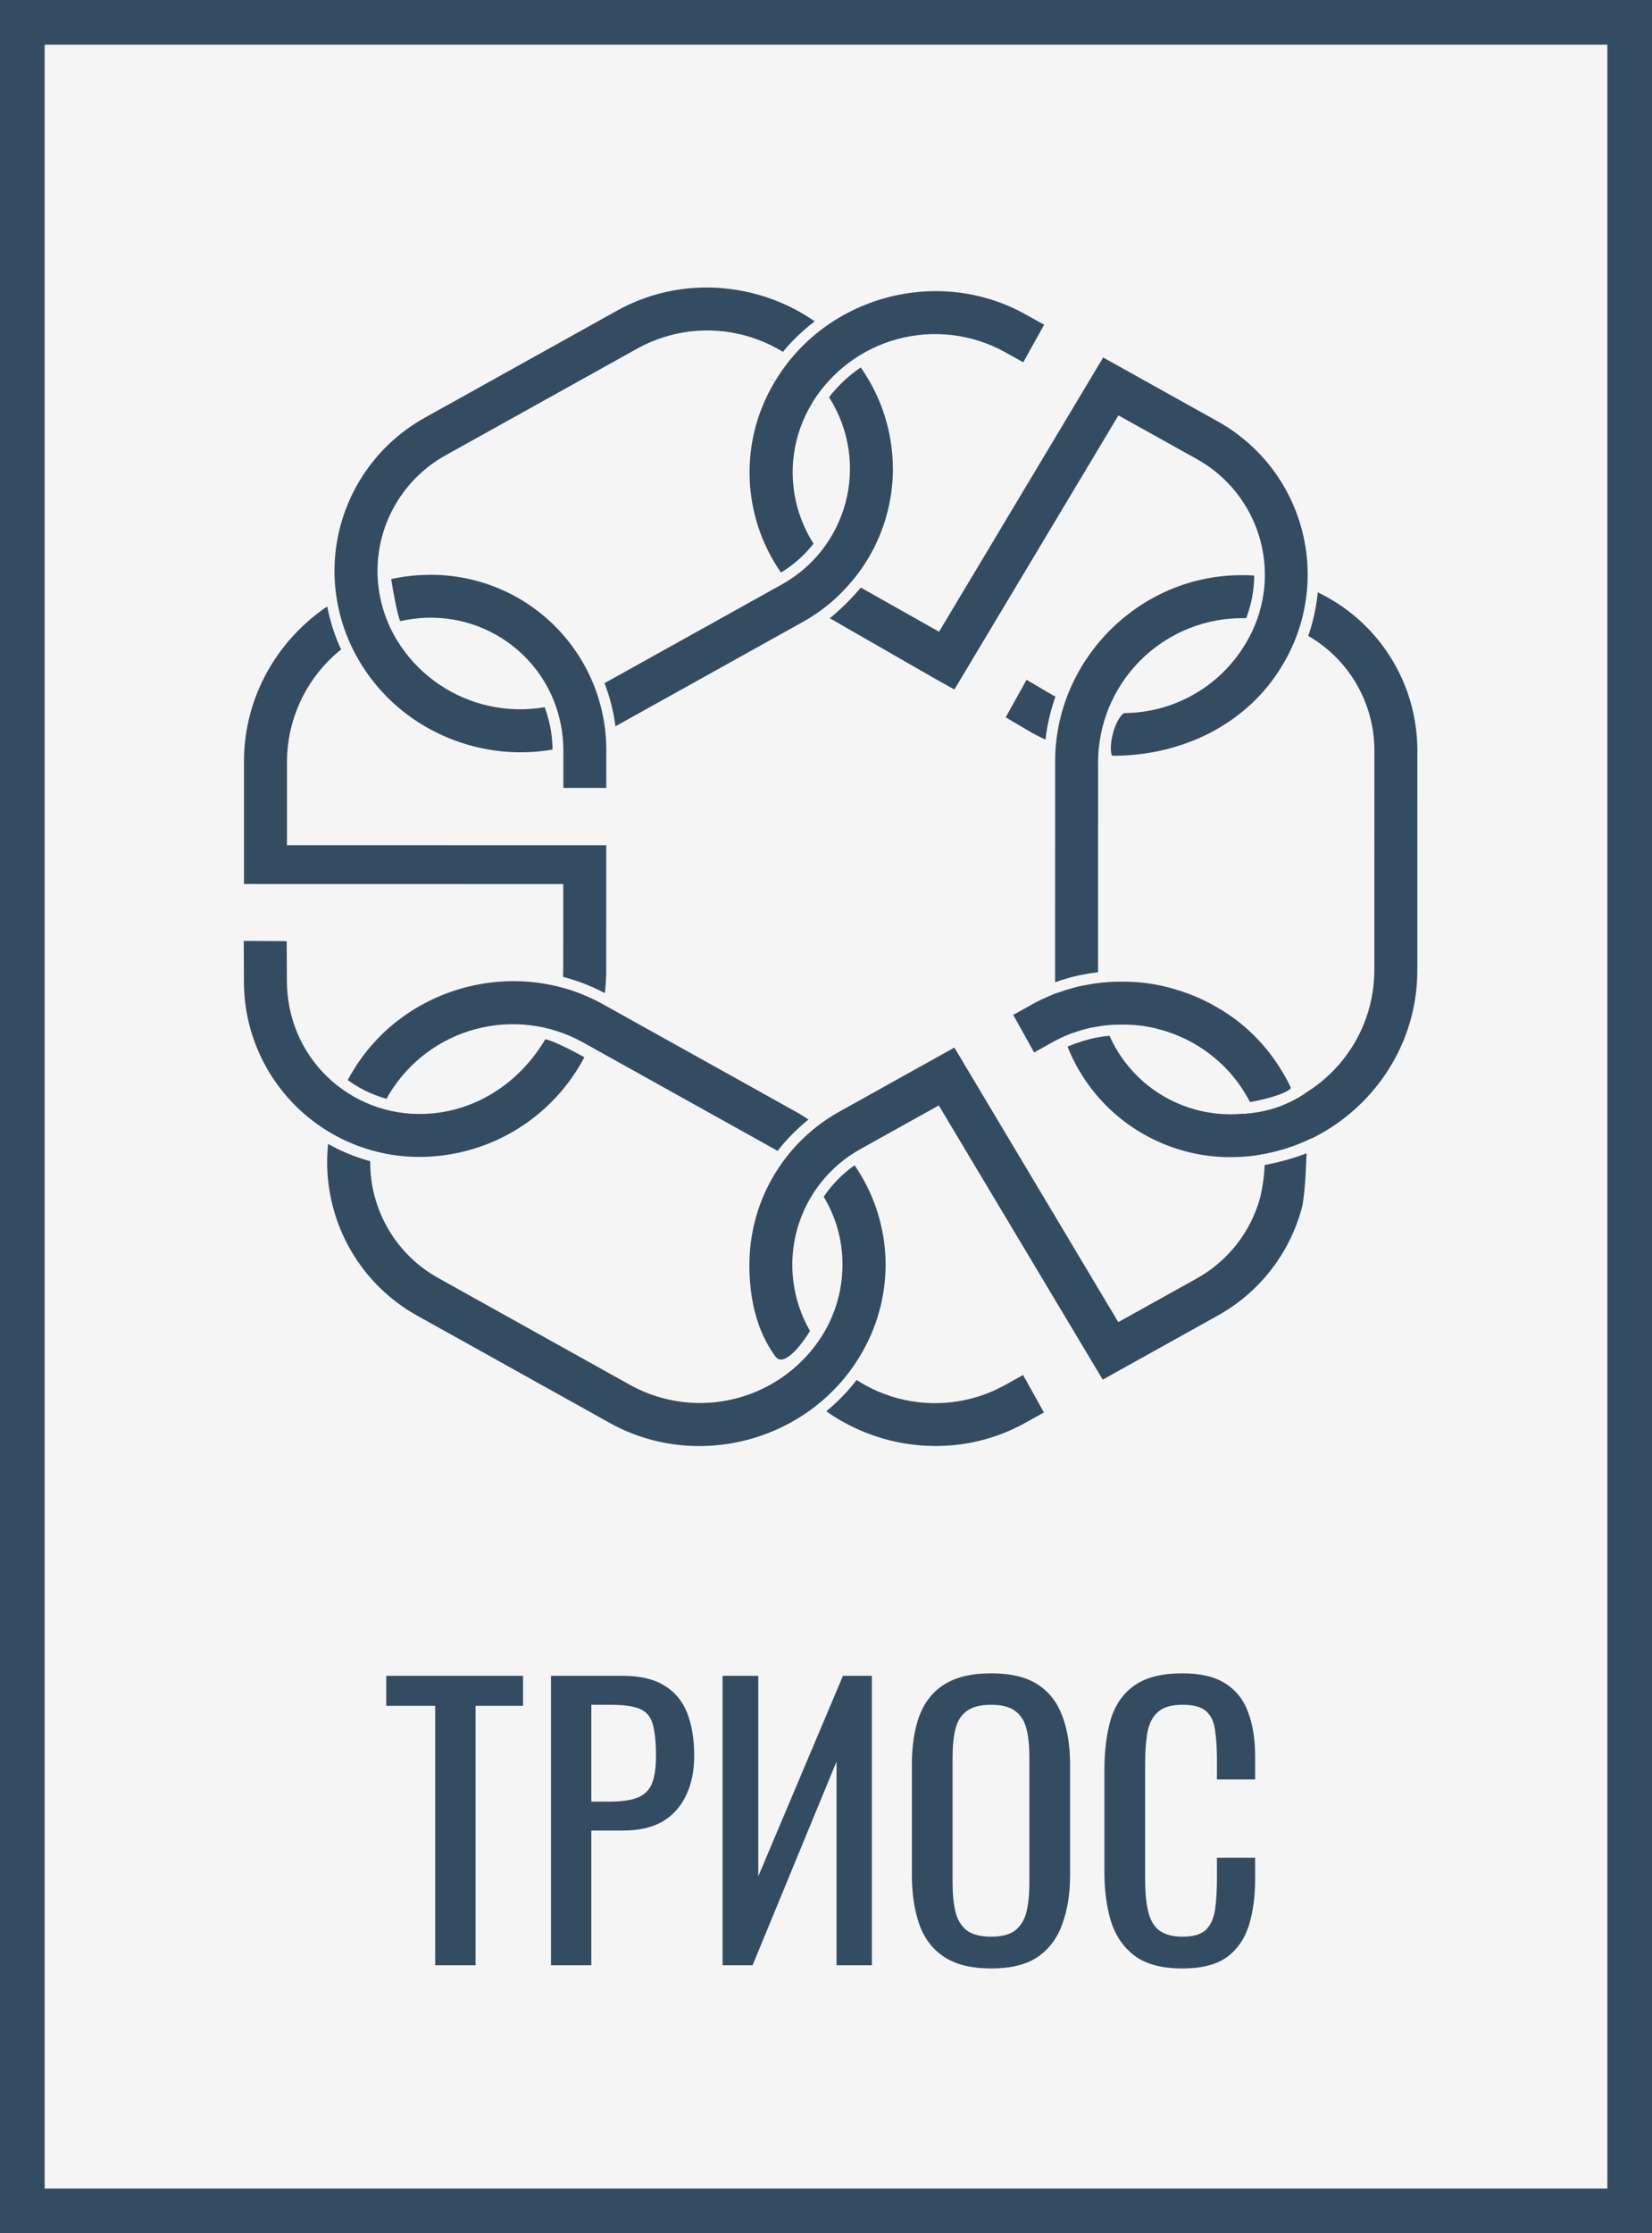 <svg width="74" height="100" viewBox="0 0 74 100" fill="none" xmlns="http://www.w3.org/2000/svg">
<rect x="0" y="0" width="74" height="100" fill="#808080" stroke="none"/>
<rect x="1" y="1" width="72" height="98" fill="#F5F5F5"/>
<rect x="1" y="1" width="72" height="98" stroke="#344C62" stroke-width="2"/>
<path d="M46.113 33.022L44.728 32.209L45.898 30.113L47.284 30.926C48.689 31.696 50.336 31.894 51.883 31.48C53.43 31.066 54.758 30.071 55.59 28.703C55.99 28.046 56.253 27.314 56.362 26.553C56.472 25.791 56.426 25.016 56.227 24.272C56.028 23.529 55.68 22.834 55.205 22.229C54.73 21.624 54.137 21.122 53.462 20.752L50.188 18.928L43.449 30.199L42.849 31.205L41.785 30.606L37.541 28.241C36.583 27.718 35.74 27.005 35.065 26.148C34.389 25.29 33.895 24.304 33.61 23.25C33.328 22.195 33.261 21.094 33.416 20.014C33.571 18.933 33.943 17.895 34.51 16.962C36.866 13.026 42.044 11.641 46.051 13.872L47.099 14.457L45.928 16.552L44.88 15.967C43.475 15.198 41.828 15 40.281 15.414C38.733 15.829 37.406 16.823 36.573 18.191C36.172 18.849 35.91 19.58 35.8 20.342C35.691 21.104 35.737 21.88 35.936 22.623C36.135 23.366 36.482 24.062 36.958 24.667C37.433 25.272 38.027 25.774 38.702 26.144L41.974 27.966L48.714 16.704L49.321 15.689L50.336 16.255L54.63 18.652C55.587 19.178 56.428 19.892 57.101 20.751C57.774 21.61 58.267 22.597 58.549 23.651C58.831 24.706 58.897 25.807 58.743 26.887C58.589 27.968 58.217 29.006 57.651 29.94C55.298 33.87 50.12 35.255 46.113 33.022Z" fill="#344C62"/>
<path d="M33.093 21.145C33.101 19.624 33.521 18.133 34.308 16.831C36.73 12.789 42.053 11.36 46.172 13.655L47.433 14.355L46.028 16.878L44.767 16.175C43.417 15.436 41.833 15.245 40.345 15.643C38.857 16.04 37.58 16.995 36.778 18.31C36.394 18.94 36.142 19.641 36.036 20.371C35.931 21.101 35.975 21.845 36.166 22.557C36.357 23.27 36.691 23.936 37.146 24.516C37.602 25.096 38.171 25.577 38.819 25.93L41.886 27.639L49.235 15.363L54.749 18.434C55.733 18.976 56.598 19.711 57.291 20.596C57.985 21.48 58.492 22.496 58.782 23.582C59.073 24.667 59.141 25.8 58.982 26.913C58.824 28.026 58.441 29.095 57.859 30.056C55.439 34.098 50.117 35.528 45.996 33.233L44.409 32.3L45.811 29.779L47.41 30.717C48.76 31.455 50.342 31.645 51.828 31.246C53.313 30.848 54.588 29.892 55.388 28.578C55.772 27.948 56.025 27.247 56.13 26.518C56.235 25.788 56.192 25.044 56.001 24.332C55.81 23.619 55.477 22.953 55.022 22.373C54.566 21.794 53.997 21.313 53.35 20.959L50.279 19.249L42.932 31.524L37.42 28.453C36.433 27.913 35.566 27.179 34.872 26.294C34.177 25.41 33.669 24.394 33.378 23.307C33.19 22.602 33.094 21.875 33.093 21.145ZM46.773 14.541L45.933 14.075C42.041 11.905 37.005 13.251 34.715 17.078C34.165 17.983 33.804 18.991 33.654 20.04C33.504 21.089 33.568 22.158 33.843 23.181C34.117 24.205 34.595 25.162 35.249 25.996C35.904 26.83 36.72 27.522 37.649 28.032L42.754 30.878L50.102 18.602L53.579 20.539C54.282 20.924 54.9 21.447 55.396 22.078C55.891 22.708 56.253 23.433 56.46 24.207C56.668 24.982 56.716 25.791 56.602 26.584C56.487 27.378 56.213 28.14 55.796 28.825C54.931 30.246 53.552 31.279 51.945 31.71C50.338 32.14 48.627 31.934 47.167 31.135L45.983 30.44L45.049 32.121L46.228 32.814C50.12 34.983 55.154 33.635 57.441 29.809C57.992 28.904 58.353 27.896 58.504 26.848C58.654 25.8 58.591 24.732 58.318 23.708C58.045 22.685 57.568 21.727 56.915 20.893C56.262 20.059 55.447 19.365 54.52 18.855L49.415 16.009L48.928 16.823L42.066 28.286L38.589 26.351C37.886 25.965 37.268 25.442 36.773 24.811C36.278 24.18 35.916 23.456 35.708 22.681C35.501 21.907 35.453 21.098 35.567 20.304C35.681 19.511 35.954 18.748 36.371 18.063C37.236 16.642 38.616 15.609 40.223 15.179C41.83 14.748 43.542 14.954 45.001 15.753L45.842 16.222L46.773 14.541Z" fill="#F5F5F5"/>
<path d="M10.704 39.667L10.704 39.629L11.88 39.649L10.704 39.667Z" fill="#344C62"/>
<path d="M46.039 63.928L47.087 63.342L45.917 61.246L44.869 61.831C43.464 62.6 41.817 62.797 40.27 62.382C38.724 61.968 37.396 60.973 36.564 59.605C36.164 58.947 35.901 58.216 35.791 57.454C35.682 56.692 35.728 55.916 35.927 55.172C36.127 54.429 36.474 53.733 36.95 53.128C37.426 52.523 38.019 52.021 38.695 51.652L41.968 49.831L48.703 61.095L49.309 62.111L50.325 61.545L54.62 59.15C55.577 58.624 56.418 57.91 57.091 57.051C57.765 56.192 58.258 55.206 58.541 54.151C58.824 53.097 58.89 51.996 58.737 50.915C58.583 49.834 58.212 48.796 57.647 47.862C57.065 46.887 56.29 46.04 55.37 45.373C55.279 45.307 55.188 45.244 55.095 45.181L55.026 45.136C54.945 45.084 54.864 45.032 54.782 44.987L54.685 44.928C54.601 44.878 54.517 44.828 54.433 44.779C54.409 44.767 54.385 44.753 54.361 44.739C54.255 44.683 54.147 44.627 54.038 44.575C54.011 44.563 53.986 44.551 53.959 44.537C53.873 44.497 53.786 44.458 53.7 44.42C53.665 44.407 53.631 44.392 53.596 44.377C53.505 44.34 53.413 44.304 53.322 44.269L53.254 44.242C53.14 44.2 53.026 44.161 52.911 44.124L52.822 44.097C52.733 44.07 52.644 44.043 52.554 44.019C52.519 44.008 52.483 43.998 52.445 43.989C52.349 43.964 52.252 43.94 52.146 43.919C52.125 43.919 52.102 43.908 52.081 43.902C51.963 43.877 51.843 43.854 51.725 43.833C51.694 43.833 51.662 43.823 51.631 43.818C51.54 43.803 51.449 43.79 51.357 43.778C51.319 43.778 51.282 43.767 51.246 43.764C51.143 43.751 51.041 43.742 50.938 43.733C50.918 43.733 50.899 43.733 50.879 43.733C50.758 43.724 50.637 43.718 50.515 43.713C50.482 43.713 50.449 43.713 50.418 43.713C50.325 43.713 50.234 43.713 50.141 43.713C50.104 43.713 50.066 43.713 50.029 43.713C49.923 43.713 49.817 43.718 49.71 43.726C49.693 43.726 49.677 43.726 49.66 43.726C49.539 43.735 49.418 43.746 49.295 43.759C49.262 43.759 49.228 43.767 49.195 43.771C49.103 43.782 49.012 43.795 48.921 43.809L48.81 43.827C48.699 43.844 48.59 43.865 48.481 43.888C48.469 43.888 48.457 43.888 48.445 43.888C48.323 43.913 48.204 43.943 48.084 43.975C48.049 43.975 48.016 43.993 47.982 44.002C47.892 44.026 47.802 44.052 47.714 44.079C47.678 44.09 47.642 44.102 47.606 44.112C47.494 44.15 47.382 44.187 47.271 44.229C47.271 44.229 47.257 44.229 47.251 44.229C47.133 44.274 47.016 44.32 46.9 44.37L46.799 44.414C46.712 44.452 46.627 44.492 46.542 44.533L46.44 44.582C46.324 44.639 46.21 44.699 46.098 44.762L45.05 45.347L46.218 47.443L47.266 46.858C47.387 46.789 47.511 46.728 47.637 46.669C47.667 46.654 47.697 46.641 47.727 46.628C47.853 46.571 47.977 46.518 48.104 46.478L48.13 46.469C48.249 46.424 48.372 46.385 48.494 46.349L48.586 46.322C48.715 46.286 48.844 46.254 48.974 46.227C48.989 46.227 49.003 46.227 49.018 46.219C49.136 46.195 49.256 46.174 49.375 46.158C49.407 46.158 49.437 46.149 49.468 46.146C49.599 46.129 49.729 46.116 49.859 46.108C49.879 46.108 49.898 46.108 49.917 46.108C50.034 46.109 50.151 46.101 50.266 46.101C50.296 46.101 50.328 46.101 50.358 46.101C50.488 46.101 50.617 46.109 50.747 46.119C50.769 46.119 50.792 46.119 50.814 46.127C50.928 46.137 51.042 46.151 51.154 46.167L51.239 46.181C51.367 46.202 51.494 46.226 51.621 46.254L51.695 46.272C51.804 46.298 51.913 46.328 52.021 46.359L52.099 46.382C52.223 46.42 52.346 46.462 52.467 46.509C52.492 46.518 52.518 46.528 52.543 46.539C52.648 46.581 52.753 46.624 52.856 46.672L52.924 46.702C53.041 46.758 53.157 46.817 53.271 46.88C53.296 46.894 53.322 46.909 53.347 46.924C53.446 46.981 53.545 47.039 53.647 47.102L53.704 47.136C53.811 47.208 53.919 47.286 54.023 47.364C54.647 47.834 55.175 48.421 55.576 49.092C55.976 49.749 56.239 50.481 56.349 51.243C56.458 52.005 56.411 52.78 56.212 53.524C56.013 54.267 55.665 54.962 55.19 55.567C54.714 56.172 54.121 56.674 53.446 57.043L50.171 58.865L43.434 47.597L42.836 46.591L41.771 47.189L37.526 49.551C36.569 50.076 35.729 50.789 35.055 51.647C34.381 52.505 33.888 53.491 33.605 54.545C33.322 55.599 33.255 56.699 33.409 57.779C33.563 58.859 33.934 59.897 34.499 60.83C36.853 64.77 42.031 66.159 46.039 63.928Z" fill="#344C62"/>
<path d="M33.085 56.639C33.087 55.91 33.183 55.184 33.372 54.48C33.663 53.393 34.171 52.377 34.866 51.493C35.561 50.608 36.428 49.874 37.415 49.335L42.929 46.265L43.65 47.463L50.271 58.544L53.342 56.834C53.99 56.481 54.558 56.001 55.014 55.421C55.47 54.842 55.803 54.176 55.994 53.464C56.185 52.752 56.229 52.008 56.124 51.279C56.019 50.549 55.767 49.848 55.383 49.219C54.997 48.573 54.489 48.009 53.886 47.558C53.78 47.477 53.68 47.408 53.58 47.341L53.526 47.306C53.433 47.246 53.338 47.189 53.243 47.134L53.168 47.092C53.059 47.032 52.946 46.975 52.835 46.923L52.771 46.893C52.672 46.848 52.572 46.804 52.472 46.766L52.397 46.736C52.282 46.692 52.163 46.65 52.045 46.614L51.97 46.592C51.865 46.562 51.761 46.533 51.656 46.508L51.584 46.49C51.466 46.464 51.341 46.44 51.217 46.419L51.135 46.407C51.027 46.391 50.918 46.379 50.808 46.368L50.742 46.368C50.624 46.358 50.498 46.352 50.37 46.349L50.281 46.349C50.171 46.349 50.058 46.349 49.946 46.356L49.889 46.356C49.771 46.364 49.648 46.376 49.515 46.392L49.425 46.404C49.31 46.42 49.196 46.44 49.082 46.462L49.042 46.47C48.925 46.494 48.804 46.525 48.667 46.563C48.639 46.57 48.609 46.579 48.579 46.588C48.45 46.627 48.335 46.664 48.229 46.703L48.208 46.703C48.094 46.747 47.976 46.795 47.842 46.853L47.757 46.893C47.616 46.959 47.502 47.016 47.399 47.074L46.137 47.776L44.733 45.262L45.994 44.56C46.109 44.496 46.227 44.436 46.344 44.378L46.449 44.327C46.537 44.283 46.626 44.243 46.715 44.204L46.733 44.195L46.819 44.158C46.937 44.108 47.058 44.059 47.178 44.008L47.196 44.008C47.314 43.965 47.43 43.924 47.545 43.887L47.654 43.854C47.747 43.825 47.839 43.799 47.931 43.773L48.035 43.745C48.159 43.713 48.283 43.683 48.407 43.657L48.43 43.657C48.556 43.631 48.669 43.61 48.782 43.591L48.891 43.574C48.99 43.559 49.083 43.546 49.177 43.534L49.282 43.522C49.408 43.508 49.532 43.496 49.658 43.489L49.706 43.489C49.816 43.489 49.927 43.479 50.036 43.476L50.152 43.476C50.246 43.476 50.34 43.476 50.435 43.476L50.535 43.476C50.661 43.476 50.785 43.486 50.911 43.495L50.969 43.495C51.075 43.504 51.18 43.515 51.287 43.527L51.4 43.542C51.493 43.554 51.587 43.567 51.682 43.582L51.778 43.599C51.9 43.62 52.023 43.644 52.144 43.669L52.21 43.686C52.312 43.708 52.412 43.732 52.51 43.759C52.547 43.768 52.585 43.779 52.622 43.789C52.713 43.814 52.804 43.841 52.896 43.87L52.987 43.897C53.106 43.936 53.224 43.975 53.341 44.018L53.411 44.047C53.505 44.081 53.6 44.119 53.692 44.158L53.799 44.203C53.887 44.242 53.975 44.281 54.064 44.322L54.146 44.361C54.258 44.414 54.369 44.471 54.478 44.531L54.552 44.57C54.639 44.617 54.725 44.667 54.811 44.719L54.91 44.779C54.995 44.83 55.079 44.884 55.161 44.938L55.233 44.984C55.327 45.049 55.422 45.113 55.514 45.181L55.701 45.317C56.567 45.981 57.299 46.803 57.858 47.74C58.44 48.701 58.821 49.771 58.979 50.883C59.137 51.996 59.069 53.129 58.778 54.215C58.486 55.3 57.979 56.316 57.285 57.2C56.592 58.084 55.727 58.819 54.742 59.361L49.227 62.43L48.501 61.214L41.883 50.148L38.813 51.856C38.164 52.209 37.594 52.691 37.137 53.271C36.68 53.851 36.346 54.518 36.155 55.232C35.964 55.945 35.92 56.69 36.026 57.421C36.132 58.152 36.385 58.854 36.771 59.484C37.572 60.798 38.847 61.753 40.333 62.152C41.819 62.55 43.401 62.362 44.752 61.625L46.013 60.923L47.417 63.444L46.156 64.145C42.035 66.44 36.713 65.012 34.293 60.966C33.506 59.659 33.089 58.164 33.085 56.639ZM42.75 46.909L37.644 49.752C36.715 50.262 35.898 50.954 35.244 51.788C34.589 52.621 34.111 53.579 33.836 54.603C33.561 55.626 33.496 56.695 33.646 57.744C33.796 58.793 34.156 59.801 34.706 60.707C36.995 64.533 42.026 65.881 45.922 63.714L46.762 63.246L45.827 61.57L44.987 62.037C43.527 62.836 41.816 63.041 40.209 62.61C38.601 62.179 37.222 61.145 36.358 59.724C35.941 59.039 35.667 58.276 35.553 57.483C35.439 56.689 35.487 55.88 35.695 55.106C35.902 54.331 36.265 53.607 36.761 52.977C37.256 52.346 37.874 51.823 38.578 51.438L42.055 49.503L49.399 61.782L54.505 58.938C55.434 58.428 56.25 57.736 56.904 56.903C57.558 56.069 58.037 55.112 58.312 54.089C58.587 53.066 58.651 51.998 58.502 50.949C58.353 49.9 57.994 48.892 57.445 47.985C56.879 47.037 56.127 46.213 55.233 45.564L55.129 45.489C55.076 45.45 55.022 45.414 54.966 45.377L54.899 45.333C54.82 45.281 54.749 45.231 54.661 45.183L54.567 45.128C54.486 45.079 54.405 45.032 54.323 44.987L54.254 44.95C54.149 44.894 54.044 44.84 53.938 44.789L53.86 44.754C53.778 44.715 53.694 44.676 53.61 44.64L53.51 44.598C53.42 44.56 53.331 44.524 53.242 44.491L53.176 44.466C53.065 44.425 52.953 44.387 52.84 44.351L52.755 44.325C52.67 44.298 52.584 44.273 52.495 44.249L52.39 44.219C52.295 44.195 52.2 44.172 52.105 44.15L52.041 44.135C51.927 44.111 51.812 44.088 51.695 44.067L51.604 44.052C51.516 44.039 51.426 44.025 51.337 44.013L51.23 44C51.129 43.988 51.029 43.977 50.93 43.97L50.875 43.97C50.755 43.961 50.638 43.955 50.52 43.95L50.426 43.95C50.334 43.95 50.244 43.95 50.156 43.95L50.047 43.95C49.944 43.95 49.839 43.95 49.735 43.962L49.689 43.962C49.57 43.971 49.452 43.982 49.334 43.993L49.235 44.005C49.147 44.017 49.057 44.029 48.969 44.043L48.861 44.059C48.755 44.077 48.648 44.097 48.541 44.119L48.518 44.119C48.389 44.146 48.273 44.175 48.156 44.204L48.057 44.231C47.97 44.255 47.883 44.281 47.796 44.308L47.693 44.339C47.584 44.375 47.475 44.412 47.365 44.451L47.349 44.451C47.232 44.495 47.12 44.541 47.006 44.589L46.908 44.632C46.825 44.67 46.741 44.707 46.658 44.748L46.558 44.795C46.447 44.851 46.337 44.908 46.227 44.969L45.387 45.438L46.323 47.119L47.164 46.651C47.278 46.588 47.401 46.525 47.55 46.455L47.643 46.411C47.785 46.348 47.914 46.294 48.036 46.25L48.054 46.25C48.178 46.205 48.302 46.163 48.441 46.122C48.473 46.113 48.504 46.103 48.537 46.094C48.687 46.054 48.814 46.021 48.94 45.995L48.97 45.995C49.103 45.968 49.229 45.947 49.356 45.929L49.453 45.916C49.603 45.898 49.73 45.886 49.859 45.879L49.921 45.879C50.042 45.879 50.162 45.87 50.283 45.871L50.377 45.871C50.517 45.871 50.653 45.88 50.782 45.891L50.85 45.891C50.97 45.901 51.087 45.916 51.204 45.933L51.292 45.946C51.427 45.969 51.56 45.994 51.689 46.023L51.765 46.041C51.879 46.069 51.993 46.099 52.105 46.132L52.186 46.156C52.313 46.195 52.442 46.24 52.566 46.286L52.647 46.319C52.756 46.361 52.864 46.408 52.97 46.457L53.042 46.489C53.162 46.546 53.283 46.607 53.401 46.673L53.482 46.718C53.584 46.776 53.686 46.839 53.782 46.904L53.84 46.94C53.949 47.011 54.059 47.089 54.172 47.176C54.822 47.665 55.371 48.275 55.788 48.973C56.204 49.658 56.478 50.42 56.592 51.214C56.706 52.007 56.657 52.816 56.45 53.59C56.242 54.364 55.88 55.089 55.384 55.719C54.889 56.349 54.27 56.872 53.567 57.257L50.089 59.192L42.75 46.909Z" fill="#F5F5F5"/>
<path d="M47.021 43.914L47.023 34.094C47.024 29.507 50.756 25.66 55.342 25.518C56.432 25.478 57.52 25.659 58.539 26.051C59.558 26.442 60.487 27.036 61.27 27.796C62.053 28.556 62.674 29.467 63.096 30.473C63.518 31.48 63.732 32.562 63.724 33.653L63.722 43.479C63.721 48.067 59.989 51.914 55.405 52.055C54.314 52.094 53.227 51.912 52.209 51.52C51.191 51.128 50.262 50.534 49.479 49.774C48.696 49.014 48.075 48.104 47.653 47.098C47.23 46.091 47.016 45.01 47.022 43.919L47.021 43.914ZM49.425 39.007L49.424 43.915C49.418 44.685 49.568 45.447 49.865 46.157C50.162 46.867 50.6 47.51 51.152 48.045C51.705 48.581 52.36 48.999 53.079 49.274C53.797 49.549 54.565 49.676 55.334 49.646C56.935 49.586 58.451 48.911 59.567 47.761C60.682 46.611 61.312 45.075 61.324 43.473L61.326 33.653C61.332 32.883 61.182 32.12 60.884 31.411C60.587 30.701 60.149 30.059 59.597 29.523C59.044 28.988 58.389 28.57 57.67 28.295C56.952 28.02 56.185 27.893 55.416 27.923C53.815 27.983 52.299 28.658 51.183 29.808C50.068 30.957 49.438 32.493 49.426 34.095L49.425 39.007Z" fill="#344C62"/>
<path d="M46.78 43.915L46.782 34.095C46.783 29.379 50.62 25.424 55.334 25.278C56.457 25.238 57.577 25.425 58.626 25.828C59.674 26.231 60.631 26.843 61.438 27.625C62.244 28.407 62.884 29.345 63.319 30.381C63.755 31.417 63.976 32.53 63.97 33.654L63.968 43.48C63.967 48.195 60.13 52.15 55.417 52.295C54.293 52.336 53.173 52.149 52.124 51.746C51.075 51.342 50.117 50.731 49.311 49.948C48.504 49.165 47.864 48.227 47.429 47.19C46.994 46.153 46.773 45.039 46.78 43.915ZM63.489 33.655C63.496 32.596 63.289 31.546 62.879 30.569C62.469 29.592 61.866 28.707 61.106 27.97C60.345 27.232 59.443 26.656 58.454 26.276C57.465 25.896 56.409 25.721 55.351 25.76C50.894 25.897 47.265 29.636 47.264 34.095L47.262 43.915C47.255 44.975 47.463 46.024 47.873 47.001C48.283 47.978 48.886 48.862 49.646 49.6C50.407 50.337 51.309 50.913 52.297 51.293C53.286 51.673 54.342 51.849 55.401 51.81C59.858 51.673 63.486 47.934 63.487 43.475L63.489 33.655ZM49.186 43.916L49.188 34.095C49.201 32.431 49.855 30.837 51.013 29.642C52.172 28.448 53.746 27.746 55.409 27.683C56.21 27.652 57.009 27.784 57.757 28.07C58.506 28.357 59.189 28.793 59.764 29.351C60.34 29.909 60.796 30.578 61.106 31.317C61.415 32.057 61.572 32.852 61.565 33.653L61.563 43.478C61.55 45.142 60.897 46.737 59.738 47.931C58.58 49.125 57.005 49.827 55.343 49.891C54.541 49.922 53.742 49.79 52.992 49.503C52.243 49.217 51.56 48.781 50.984 48.222C50.409 47.663 49.953 46.993 49.643 46.253C49.334 45.513 49.179 44.718 49.186 43.916ZM49.667 39.003L49.666 43.916C49.66 44.653 49.803 45.384 50.088 46.064C50.372 46.745 50.792 47.36 51.321 47.873C51.851 48.387 52.479 48.787 53.167 49.05C53.856 49.314 54.591 49.435 55.328 49.406C56.865 49.345 58.32 48.695 59.392 47.591C60.463 46.486 61.068 45.012 61.081 43.473L61.083 33.655C61.09 32.917 60.946 32.185 60.661 31.505C60.376 30.824 59.956 30.208 59.426 29.695C58.896 29.181 58.267 28.781 57.578 28.518C56.889 28.254 56.153 28.134 55.416 28.163C53.879 28.224 52.423 28.873 51.352 29.978C50.281 31.082 49.676 32.557 49.663 34.096L49.667 39.003Z" fill="#F5F5F5"/>
<path d="M47.021 43.914L47.023 34.094C47.024 29.507 50.756 25.66 55.342 25.518C56.432 25.478 57.52 25.659 58.539 26.051C59.558 26.442 60.487 27.036 61.27 27.796C62.053 28.556 62.674 29.467 63.096 30.473C63.518 31.48 63.732 32.562 63.724 33.653L63.722 43.479C63.721 48.067 59.989 51.914 55.405 52.055C54.314 52.094 53.227 51.912 52.209 51.52C51.191 51.128 50.262 50.534 49.479 49.774C48.696 49.014 48.075 48.104 47.653 47.098C47.23 46.091 47.016 45.01 47.022 43.919L47.021 43.914ZM49.425 39.007L49.424 43.915C49.418 44.685 49.568 45.447 49.865 46.157C50.162 46.867 50.6 47.51 51.152 48.045C51.705 48.581 52.36 48.999 53.079 49.274C53.797 49.549 54.565 49.676 55.334 49.646C56.935 49.586 58.451 48.911 59.567 47.761C60.682 46.611 61.312 45.075 61.324 43.473L61.326 33.653C61.332 32.883 61.182 32.12 60.884 31.411C60.587 30.701 60.149 30.059 59.597 29.523C59.044 28.988 58.389 28.57 57.67 28.295C56.952 28.02 56.185 27.893 55.416 27.923C53.815 27.983 52.299 28.658 51.183 29.808C50.068 30.957 49.438 32.493 49.426 34.095L49.425 39.007Z" fill="#344C62"/>
<path d="M46.78 43.915L46.782 34.095C46.783 29.379 50.62 25.424 55.334 25.278C56.457 25.238 57.577 25.425 58.626 25.828C59.674 26.231 60.631 26.843 61.438 27.625C62.244 28.407 62.884 29.345 63.319 30.381C63.755 31.417 63.976 32.53 63.97 33.654L63.968 43.48C63.967 48.195 60.13 52.15 55.417 52.295C54.293 52.336 53.173 52.149 52.124 51.746C51.075 51.342 50.117 50.731 49.311 49.948C48.504 49.165 47.864 48.227 47.429 47.19C46.994 46.153 46.773 45.039 46.78 43.915ZM63.489 33.655C63.496 32.596 63.289 31.546 62.879 30.569C62.469 29.592 61.866 28.707 61.106 27.97C60.345 27.232 59.443 26.656 58.454 26.276C57.465 25.896 56.409 25.721 55.351 25.76C50.894 25.897 47.265 29.636 47.264 34.095L47.262 43.915C47.255 44.975 47.463 46.024 47.873 47.001C48.283 47.978 48.886 48.862 49.646 49.6C50.407 50.337 51.309 50.913 52.297 51.293C53.286 51.673 54.342 51.849 55.401 51.81C59.858 51.673 63.486 47.934 63.487 43.475L63.489 33.655ZM49.186 43.916L49.188 34.095C49.201 32.431 49.855 30.837 51.013 29.642C52.172 28.448 53.746 27.746 55.409 27.683C56.21 27.652 57.009 27.784 57.757 28.07C58.506 28.357 59.189 28.793 59.764 29.351C60.34 29.909 60.796 30.578 61.106 31.317C61.415 32.057 61.572 32.852 61.565 33.653L61.563 43.478C61.55 45.142 60.897 46.737 59.738 47.931C58.58 49.125 57.005 49.827 55.343 49.891C54.541 49.922 53.742 49.79 52.992 49.503C52.243 49.217 51.56 48.781 50.984 48.222C50.409 47.663 49.953 46.993 49.643 46.253C49.334 45.513 49.179 44.718 49.186 43.916ZM49.667 39.003L49.666 43.916C49.66 44.653 49.803 45.384 50.088 46.064C50.372 46.745 50.792 47.36 51.321 47.873C51.851 48.387 52.479 48.787 53.167 49.05C53.856 49.314 54.591 49.435 55.328 49.406C56.865 49.345 58.32 48.695 59.392 47.591C60.463 46.486 61.068 45.012 61.081 43.473L61.083 33.655C61.09 32.917 60.946 32.185 60.661 31.505C60.376 30.824 59.956 30.208 59.426 29.695C58.896 29.181 58.267 28.781 57.578 28.518C56.889 28.254 56.153 28.134 55.416 28.163C53.879 28.224 52.423 28.873 51.352 29.978C50.281 31.082 49.676 32.557 49.663 34.096L49.667 39.003Z" fill="#F5F5F5"/>
<path d="M58.78 51.236C58.031 51.594 57.234 51.839 56.414 51.963ZM55.861 49.606C56.669 49.513 57.45 49.258 58.157 48.858Z" fill="#344C62"/>
<path d="M55.831 49.373C56.609 49.281 57.36 49.034 58.039 48.645L58.277 49.065C57.54 49.485 56.725 49.752 55.882 49.85L55.831 49.373ZM56.379 51.725C57.175 51.604 57.95 51.366 58.677 51.019L58.885 51.453C58.115 51.821 57.294 52.073 56.45 52.201L56.379 51.725Z" fill="#F5F5F5"/>
<path d="M58.78 51.236C58.031 51.594 57.234 51.839 56.414 51.963ZM55.861 49.606C56.669 49.513 57.45 49.258 58.157 48.858Z" fill="#344C62"/>
<path d="M55.831 49.373C56.609 49.281 57.36 49.034 58.039 48.645L58.277 49.065C57.54 49.485 56.725 49.752 55.882 49.85L55.831 49.373ZM56.379 51.725C57.175 51.604 57.95 51.366 58.677 51.019L58.885 51.453C58.115 51.821 57.294 52.073 56.45 52.201L56.379 51.725Z" fill="#F5F5F5"/>
<path d="M19.076 52.039C23.662 51.897 27.394 48.052 27.395 43.463L27.396 37.609L13.093 37.606L13.094 34.08C13.106 32.478 13.736 30.942 14.851 29.792C15.967 28.642 17.483 27.967 19.084 27.907C20.24 27.862 21.383 28.171 22.359 28.793C23.336 29.414 24.099 30.319 24.548 31.386C24.844 32.097 24.996 32.861 24.997 33.632L24.996 35.526L27.398 35.526L27.398 33.64C27.404 32.548 27.19 31.467 26.768 30.461C26.346 29.455 25.725 28.544 24.942 27.784C24.159 27.024 23.23 26.43 22.212 26.038C21.193 25.646 20.106 25.465 19.015 25.503C14.43 25.652 10.698 29.492 10.697 34.079L10.696 39.824L24.989 39.827L24.988 43.461C24.977 45.063 24.347 46.599 23.232 47.749C22.116 48.899 20.6 49.574 18.998 49.634C18.23 49.663 17.463 49.536 16.745 49.261C16.026 48.986 15.371 48.568 14.819 48.033C14.268 47.5 13.832 46.86 13.537 46.153C13.241 45.442 13.088 44.678 13.089 43.907L13.079 41.906L10.673 41.893L10.684 43.907C10.677 44.998 10.89 46.08 11.312 47.087C11.734 48.093 12.355 49.004 13.139 49.764C13.922 50.524 14.851 51.118 15.87 51.509C16.889 51.901 17.976 52.082 19.067 52.042L19.076 52.039Z" fill="#344C62"/>
<path d="M10.434 41.647L13.32 41.663L13.333 43.909C13.33 44.651 13.475 45.386 13.759 46.071C14.042 46.747 14.46 47.358 14.986 47.868C15.516 48.38 16.144 48.78 16.833 49.044C17.521 49.307 18.256 49.429 18.992 49.402C20.532 49.342 21.989 48.691 23.061 47.585C24.133 46.478 24.738 45.001 24.749 43.461L24.75 40.068L10.447 40.065L10.448 34.076C10.449 29.361 14.286 25.406 19 25.261C20.123 25.22 21.243 25.406 22.292 25.809C23.341 26.212 24.298 26.824 25.105 27.606C25.912 28.389 26.552 29.326 26.987 30.363C27.422 31.399 27.643 32.513 27.636 33.636L27.636 35.762L24.752 35.762L24.752 33.639C24.755 32.899 24.609 32.166 24.325 31.483C24.042 30.806 23.624 30.195 23.097 29.686C22.567 29.173 21.939 28.773 21.251 28.509C20.562 28.245 19.828 28.124 19.091 28.152C17.553 28.212 16.098 28.861 15.026 29.966C13.955 31.071 13.35 32.545 13.336 34.084L13.335 37.37L27.637 37.373L27.635 43.461C27.634 48.177 23.799 52.132 19.084 52.278C17.962 52.319 16.842 52.132 15.793 51.73C14.744 51.327 13.787 50.716 12.98 49.934C12.174 49.152 11.533 48.215 11.098 47.179C10.662 46.144 10.44 45.03 10.446 43.907L10.434 41.647ZM12.842 42.142L10.918 42.131L10.927 43.902C10.92 44.962 11.128 46.012 11.538 46.989C11.948 47.966 12.552 48.85 13.312 49.588C14.073 50.325 14.975 50.902 15.964 51.282C16.953 51.662 18.009 51.838 19.068 51.799C23.525 51.66 27.154 47.921 27.155 43.462L27.156 37.849L12.855 37.846L12.855 34.079C12.868 32.416 13.522 30.82 14.68 29.626C15.839 28.432 17.413 27.73 19.076 27.667C19.877 27.637 20.676 27.769 21.424 28.056C22.173 28.343 22.855 28.778 23.431 29.335C24.006 29.89 24.461 30.556 24.769 31.293C25.078 32.036 25.236 32.834 25.233 33.639L25.233 35.286L27.157 35.286L27.157 33.639C27.163 32.58 26.956 31.53 26.546 30.553C26.136 29.576 25.532 28.692 24.772 27.954C24.011 27.217 23.109 26.641 22.12 26.261C21.131 25.881 20.076 25.705 19.017 25.744C14.559 25.881 10.931 29.62 10.93 34.079L10.929 39.584L25.23 39.587L25.229 43.461C25.217 45.125 24.563 46.72 23.404 47.915C22.245 49.11 20.67 49.812 19.007 49.875C18.206 49.905 17.408 49.772 16.659 49.486C15.911 49.199 15.228 48.764 14.652 48.206C14.078 47.651 13.623 46.984 13.316 46.247C13.007 45.505 12.849 44.707 12.852 43.903L12.842 42.142Z" fill="#F5F5F5"/>
<path d="M14.416 52.048C14.421 50.57 14.827 49.121 15.591 47.856C17.947 43.92 23.125 42.533 27.132 44.767L35.715 49.547C36.67 50.074 37.51 50.787 38.183 51.646C38.856 52.505 39.349 53.491 39.631 54.545C39.913 55.599 39.98 56.699 39.826 57.779C39.672 58.86 39.302 59.898 38.736 60.831C36.381 64.767 31.203 66.154 27.195 63.92L18.613 59.14C17.344 58.439 16.287 57.412 15.55 56.164C14.813 54.916 14.423 53.494 14.422 52.045L14.416 52.048ZM37.504 56.639C37.503 55.618 37.228 54.616 36.707 53.738C36.186 52.861 35.439 52.139 34.543 51.649L25.962 46.865C24.558 46.096 22.91 45.898 21.363 46.312C19.816 46.727 18.488 47.722 17.655 49.09C17.255 49.747 16.991 50.478 16.881 51.239C16.771 52.001 16.817 52.777 17.015 53.52C17.213 54.263 17.56 54.959 18.035 55.564C18.51 56.17 19.102 56.672 19.777 57.042L28.358 61.823C29.763 62.593 31.41 62.791 32.957 62.376C34.504 61.962 35.832 60.967 36.665 59.599C37.208 58.707 37.498 57.683 37.504 56.639Z" fill="#344C62"/>
<path d="M14.177 52.049C14.182 50.527 14.6 49.036 15.384 47.733C17.806 43.691 23.129 42.26 27.249 44.556L35.831 49.336C36.816 49.878 37.68 50.614 38.373 51.498C39.066 52.383 39.573 53.399 39.863 54.484C40.154 55.57 40.222 56.703 40.063 57.815C39.904 58.928 39.522 59.997 38.94 60.958C36.517 65 31.195 66.43 27.076 64.134L18.493 59.353C17.185 58.634 16.094 57.577 15.334 56.292C14.575 55.007 14.174 53.542 14.174 52.049L14.177 52.049ZM39.67 56.64C39.669 55.233 39.291 53.851 38.575 52.64C37.859 51.428 36.831 50.431 35.598 49.752L27.015 44.971C23.123 42.801 18.088 44.149 15.798 47.975C15.245 48.882 14.883 49.892 14.733 50.943C14.584 51.994 14.649 53.065 14.927 54.09C15.2 55.112 15.679 56.068 16.332 56.901C16.985 57.733 17.8 58.425 18.728 58.934L27.311 63.715C31.203 65.884 36.238 64.537 38.528 60.711C39.271 59.483 39.666 58.075 39.67 56.64ZM16.583 52.054C16.586 50.965 16.885 49.898 17.449 48.967C18.314 47.545 19.694 46.512 21.301 46.082C22.908 45.651 24.62 45.858 26.079 46.657L34.662 51.438C35.364 51.823 35.982 52.346 36.477 52.977C36.973 53.607 37.335 54.331 37.543 55.105C37.746 55.88 37.792 56.688 37.678 57.482C37.564 58.275 37.292 59.037 36.879 59.724C36.013 61.144 34.633 62.176 33.025 62.605C31.418 63.035 29.707 62.828 28.248 62.028L19.668 57.247C18.734 56.737 17.955 55.985 17.412 55.07C16.87 54.156 16.583 53.111 16.583 52.048L16.583 52.054ZM37.264 56.64C37.263 55.661 36.998 54.701 36.498 53.86C35.998 53.02 35.28 52.329 34.42 51.861L25.838 47.081C24.488 46.343 22.905 46.153 21.419 46.551C19.932 46.949 18.656 47.903 17.855 49.217C17.471 49.846 17.219 50.547 17.114 51.277C17.009 52.007 17.053 52.751 17.244 53.463C17.435 54.175 17.768 54.841 18.224 55.421C18.68 56 19.248 56.482 19.895 56.835L28.477 61.616C29.827 62.358 31.411 62.55 32.899 62.153C34.387 61.756 35.665 60.8 36.465 59.484C36.985 58.626 37.261 57.643 37.264 56.64Z" fill="#F5F5F5"/>
<path d="M58.78 51.182C58.78 51.182 58.739 53.428 58.544 54.153C58.262 55.208 57.769 56.194 57.095 57.053C56.421 57.912 55.581 58.626 54.623 59.151L50.328 61.546L49.312 62.111L48.706 61.096L41.971 49.831L38.698 51.653C38.022 52.022 37.429 52.524 36.953 53.129C36.477 53.734 36.13 54.43 35.93 55.173C35.731 55.917 35.685 56.693 35.794 57.455C35.904 58.217 36.167 58.948 36.567 59.605C36.567 59.605 35.275 61.924 34.502 60.839C33.625 59.606 33.329 58.1 33.329 56.646C33.33 55.196 33.72 53.772 34.459 52.524C35.198 51.276 36.259 50.25 37.531 49.552L41.773 47.184L42.837 46.586L43.436 47.592L50.171 58.866L53.446 57.044C54.12 56.675 54.713 56.172 55.189 55.568C55.665 54.963 56.013 54.268 56.213 53.525C56.332 53.011 56.396 52.485 56.405 51.957C56.405 51.957 58.756 51.476 58.78 51.182Z" fill="#344C62"/>
<path d="M33.085 56.638C33.087 55.909 33.183 55.183 33.372 54.479C33.663 53.392 34.171 52.376 34.866 51.492C35.561 50.608 36.428 49.873 37.415 49.334L42.929 46.264L43.65 47.462L50.271 58.543L53.342 56.834C53.989 56.48 54.557 55.999 55.013 55.419C55.469 54.84 55.803 54.174 55.995 53.463C56.107 52.967 56.168 52.461 56.178 51.953L56.178 51.762L56.365 51.723C57.193 51.594 57.998 51.342 58.752 50.975L59.021 51.178C59.021 51.271 58.976 53.462 58.776 54.206C58.486 55.292 57.979 56.308 57.285 57.192C56.592 58.077 55.726 58.812 54.74 59.352L49.225 62.422L48.5 61.206L41.881 50.14L38.812 51.848C38.162 52.201 37.591 52.683 37.133 53.264C36.676 53.845 36.342 54.513 36.151 55.227C35.96 55.941 35.916 56.687 36.023 57.419C36.13 58.151 36.384 58.853 36.771 59.483L36.843 59.603L36.774 59.724C36.684 59.888 35.859 61.323 35.025 61.371C34.88 61.377 34.736 61.344 34.608 61.275C34.481 61.206 34.374 61.104 34.299 60.98C33.495 59.837 33.085 58.379 33.085 56.638ZM42.75 46.908L37.644 49.752C36.715 50.261 35.898 50.953 35.244 51.787C34.589 52.621 34.11 53.578 33.836 54.602C33.659 55.266 33.568 55.95 33.568 56.638C33.567 58.274 33.946 59.633 34.696 60.691C34.82 60.868 34.928 60.883 34.995 60.878C35.396 60.858 35.967 60.13 36.283 59.597C35.888 58.913 35.635 58.157 35.536 57.373C35.438 56.589 35.498 55.794 35.711 55.033C35.925 54.273 36.288 53.563 36.78 52.945C37.272 52.327 37.882 51.813 38.575 51.435L42.052 49.499L49.396 61.778L54.502 58.935C55.431 58.427 56.247 57.737 56.902 56.906C57.557 56.075 58.036 55.119 58.312 54.098C58.444 53.605 58.504 52.333 58.527 51.644C57.917 51.873 57.288 52.048 56.648 52.168C56.63 52.65 56.565 53.129 56.454 53.599C56.246 54.373 55.884 55.097 55.388 55.728C54.893 56.358 54.275 56.882 53.571 57.267L50.093 59.202L42.75 46.908Z" fill="#F5F5F5"/>
<path d="M14.744 25.57C14.744 24.12 15.134 22.698 15.871 21.45C16.609 20.203 17.668 19.176 18.937 18.477L27.526 13.699C31.535 11.468 36.712 12.857 39.066 16.793C39.632 17.727 40.002 18.766 40.156 19.847C40.31 20.927 40.243 22.028 39.96 23.082C39.678 24.137 39.184 25.123 38.511 25.982C37.837 26.841 36.996 27.555 36.039 28.08L27.455 32.858C23.447 35.089 18.27 33.7 15.915 29.764C15.152 28.497 14.747 27.048 14.744 25.57ZM37.833 20.991C37.83 19.947 37.543 18.922 37.003 18.028C36.171 16.66 34.843 15.664 33.296 15.249C31.749 14.835 30.102 15.032 28.697 15.8L20.112 20.577C19.437 20.947 18.845 21.449 18.369 22.055C17.894 22.66 17.547 23.355 17.348 24.098C17.149 24.841 17.103 25.617 17.213 26.379C17.323 27.14 17.586 27.872 17.986 28.529C18.818 29.898 20.145 30.893 21.692 31.308C23.239 31.723 24.887 31.526 26.292 30.757L34.876 25.98C35.772 25.49 36.52 24.769 37.041 23.891C37.562 23.014 37.838 22.012 37.839 20.991L37.833 20.991Z" fill="#344C62"/>
<path d="M14.503 25.57C14.505 24.078 14.906 22.613 15.667 21.328C16.427 20.044 17.518 18.987 18.825 18.267L27.41 13.489C31.53 11.196 36.854 12.621 39.273 16.671C39.855 17.633 40.236 18.702 40.395 19.815C40.553 20.927 40.484 22.061 40.193 23.146C39.902 24.232 39.394 25.247 38.701 26.132C38.007 27.016 37.141 27.751 36.156 28.292L27.567 33.068C23.447 35.362 18.126 33.934 15.704 29.887C14.921 28.583 14.506 27.091 14.503 25.57ZM39.996 20.988C39.994 19.553 39.6 18.146 38.858 16.918C36.569 13.091 31.538 11.741 27.642 13.909L19.059 18.687C17.825 19.365 16.796 20.361 16.079 21.573C15.362 22.784 14.983 24.166 14.982 25.573C14.986 27.008 15.38 28.414 16.12 29.643C18.409 33.47 23.441 34.82 27.337 32.651L35.923 27.871C37.156 27.193 38.184 26.196 38.901 24.985C39.618 23.774 39.997 22.392 39.998 20.985L39.996 20.988ZM16.909 25.566C16.91 24.502 17.196 23.459 17.74 22.544C18.283 21.629 19.062 20.878 19.996 20.368L28.578 15.591C30.038 14.792 31.75 14.587 33.357 15.018C34.964 15.449 36.343 16.483 37.208 17.904C37.625 18.589 37.899 19.352 38.013 20.145C38.127 20.939 38.078 21.748 37.871 22.522C37.663 23.297 37.301 24.021 36.805 24.652C36.309 25.282 35.691 25.805 34.987 26.19L26.403 30.967C24.943 31.766 23.232 31.971 21.624 31.54C20.017 31.109 18.638 30.075 17.773 28.653C17.211 27.722 16.912 26.654 16.909 25.566ZM37.592 20.992C37.589 19.989 37.314 19.006 36.796 18.147C35.997 16.831 34.721 15.875 33.234 15.476C31.747 15.078 30.164 15.268 28.813 16.007L20.233 20.789C19.586 21.142 19.018 21.623 18.562 22.203C18.106 22.782 17.772 23.448 17.581 24.16C17.39 24.873 17.346 25.616 17.451 26.346C17.556 27.076 17.808 27.777 18.191 28.407C18.992 29.72 20.268 30.675 21.754 31.074C23.241 31.472 24.823 31.283 26.174 30.546L34.755 25.769C35.615 25.302 36.333 24.611 36.834 23.771C37.334 22.93 37.599 21.97 37.601 20.992L37.592 20.992Z" fill="#F5F5F5"/>
<path d="M17.837 28.075C18.245 27.981 18.661 27.924 19.079 27.907C20.236 27.862 21.379 28.171 22.355 28.793C23.331 29.414 24.095 30.319 24.543 31.386C24.839 32.097 24.992 32.861 24.992 33.632L24.992 35.526L27.398 35.526L27.398 33.64C27.404 32.548 27.19 31.467 26.768 30.461C26.346 29.455 25.725 28.544 24.942 27.784C24.159 27.024 23.23 26.43 22.212 26.038C21.193 25.646 20.106 25.465 19.015 25.503C18.422 25.522 17.832 25.603 17.256 25.746C17.256 25.746 17.591 28.131 17.837 28.075Z" fill="#344C62"/>
<path d="M16.981 25.564L17.192 25.512C17.785 25.365 18.392 25.282 19.002 25.264C20.125 25.223 21.245 25.409 22.294 25.812C23.343 26.215 24.3 26.827 25.107 27.609C25.913 28.392 26.553 29.329 26.988 30.366C27.423 31.402 27.644 32.515 27.637 33.639L27.637 35.765L24.752 35.765L24.752 33.639C24.755 32.899 24.609 32.166 24.325 31.483C24.042 30.806 23.624 30.195 23.097 29.686C22.568 29.173 21.94 28.773 21.251 28.509C20.563 28.245 19.828 28.124 19.091 28.152C18.688 28.168 18.287 28.223 17.893 28.315C17.854 28.323 17.814 28.323 17.775 28.314C17.735 28.306 17.698 28.29 17.666 28.267C17.584 28.21 17.334 28.038 17.012 25.784L16.981 25.564ZM27.16 33.639C27.166 32.58 26.959 31.53 26.549 30.553C26.139 29.576 25.535 28.692 24.775 27.954C24.014 27.217 23.112 26.64 22.123 26.261C21.134 25.881 20.079 25.705 19.02 25.744C18.516 25.759 18.015 25.821 17.523 25.93C17.642 26.701 17.81 27.533 17.925 27.812C18.305 27.728 18.691 27.678 19.079 27.662C19.88 27.632 20.679 27.765 21.427 28.051C22.176 28.338 22.858 28.773 23.434 29.331C24.009 29.885 24.465 30.551 24.772 31.288C25.081 32.032 25.239 32.829 25.236 33.634L25.236 35.281L27.157 35.282L27.16 33.639Z" fill="#F5F5F5"/>
<path d="M24.27 46.337C23.195 48.202 21.275 49.566 19.006 49.63C18.237 49.658 17.47 49.531 16.752 49.256C16.034 48.981 15.379 48.563 14.826 48.028C14.273 47.497 13.835 46.859 13.537 46.153C13.24 45.442 13.088 44.678 13.088 43.907L13.078 41.906L10.672 41.893L10.684 43.907C10.677 44.998 10.89 46.08 11.312 47.087C11.734 48.093 12.355 49.004 13.138 49.764C13.922 50.524 14.851 51.118 15.87 51.509C16.888 51.901 17.976 52.082 19.067 52.042C20.62 51.984 22.129 51.508 23.435 50.666C24.741 49.823 25.795 48.644 26.488 47.252C26.488 47.252 24.429 46.051 24.27 46.337Z" fill="#344C62"/>
<path d="M10.434 41.648L13.32 41.663L13.333 43.909C13.33 44.651 13.475 45.386 13.759 46.071C14.042 46.747 14.46 47.359 14.986 47.868C15.516 48.381 16.144 48.781 16.833 49.044C17.521 49.308 18.256 49.43 18.992 49.402C21.052 49.338 22.944 48.15 24.057 46.223C24.217 45.943 24.594 46.008 25.554 46.475C26.093 46.739 26.602 47.032 26.623 47.044L26.819 47.158L26.717 47.36C26.009 48.794 24.926 50.009 23.583 50.876C22.24 51.744 20.687 52.231 19.089 52.286C17.965 52.328 16.845 52.141 15.794 51.738C14.745 51.335 13.787 50.724 12.979 49.941C12.172 49.158 11.531 48.22 11.096 47.183C10.66 46.146 10.439 45.032 10.446 43.907L10.434 41.648ZM12.842 42.142L10.918 42.132L10.927 43.903C10.92 44.962 11.128 46.012 11.538 46.989C11.948 47.967 12.552 48.851 13.312 49.588C14.073 50.326 14.975 50.902 15.964 51.282C16.953 51.662 18.009 51.838 19.068 51.799C20.541 51.748 21.973 51.309 23.222 50.527C24.47 49.744 25.489 48.645 26.176 47.342C25.477 46.95 24.693 46.575 24.426 46.536C23.228 48.562 21.207 49.809 19.007 49.877C18.206 49.907 17.408 49.774 16.659 49.488C15.911 49.201 15.228 48.766 14.652 48.208C14.078 47.653 13.623 46.986 13.316 46.249C13.007 45.507 12.849 44.709 12.852 43.905L12.842 42.142Z" fill="#F5F5F5"/>
<path d="M58.051 48.617C57.935 48.358 57.801 48.108 57.65 47.868C57.067 46.893 56.293 46.046 55.373 45.379C55.282 45.313 55.191 45.25 55.098 45.187L55.029 45.142C54.948 45.09 54.867 45.038 54.785 44.993L54.688 44.934C54.604 44.884 54.52 44.834 54.436 44.785C54.412 44.773 54.388 44.759 54.364 44.745C54.258 44.689 54.15 44.633 54.041 44.581C54.014 44.569 53.989 44.557 53.962 44.543C53.876 44.503 53.789 44.464 53.703 44.426C53.668 44.413 53.634 44.398 53.599 44.383C53.508 44.346 53.416 44.31 53.325 44.275L53.257 44.248C53.143 44.206 53.029 44.167 52.914 44.13L52.825 44.103C52.736 44.076 52.647 44.049 52.557 44.025C52.521 44.014 52.486 44.004 52.448 43.995C52.352 43.969 52.255 43.946 52.149 43.925C52.128 43.925 52.105 43.914 52.084 43.908C51.966 43.883 51.846 43.86 51.728 43.839C51.697 43.839 51.665 43.829 51.634 43.824C51.543 43.809 51.452 43.796 51.36 43.784C51.322 43.784 51.285 43.773 51.249 43.77C51.145 43.757 51.044 43.748 50.94 43.739C50.921 43.739 50.901 43.739 50.882 43.739C50.761 43.73 50.639 43.724 50.518 43.719C50.485 43.719 50.452 43.719 50.421 43.719C50.328 43.719 50.237 43.719 50.144 43.719C50.106 43.719 50.069 43.719 50.032 43.719C49.926 43.719 49.819 43.724 49.713 43.732C49.696 43.732 49.68 43.732 49.663 43.732C49.542 43.741 49.421 43.752 49.298 43.765C49.265 43.765 49.231 43.773 49.198 43.777C49.106 43.788 49.015 43.801 48.924 43.815L48.813 43.833C48.702 43.85 48.593 43.871 48.483 43.894C48.471 43.894 48.459 43.894 48.448 43.894C48.326 43.919 48.206 43.949 48.087 43.981C48.052 43.981 48.019 43.999 47.985 44.008C47.895 44.032 47.805 44.058 47.717 44.085C47.681 44.096 47.645 44.108 47.609 44.118C47.497 44.156 47.385 44.193 47.274 44.235C47.274 44.235 47.26 44.235 47.254 44.235C47.136 44.28 47.019 44.326 46.902 44.376L46.802 44.421C46.715 44.458 46.63 44.498 46.544 44.539L46.443 44.588C46.327 44.645 46.213 44.705 46.101 44.768L45.053 45.353L46.221 47.449L47.269 46.864C47.39 46.795 47.514 46.734 47.64 46.675C47.67 46.661 47.7 46.647 47.73 46.634C47.856 46.577 47.98 46.524 48.107 46.484L48.133 46.475C48.252 46.43 48.375 46.391 48.496 46.355L48.589 46.328C48.718 46.292 48.847 46.26 48.977 46.233C48.992 46.233 49.005 46.233 49.02 46.225C49.139 46.201 49.259 46.18 49.378 46.164C49.41 46.164 49.44 46.155 49.471 46.152C49.601 46.135 49.732 46.122 49.862 46.114C49.881 46.114 49.901 46.114 49.92 46.114C50.037 46.115 50.154 46.107 50.269 46.107C50.299 46.107 50.331 46.107 50.361 46.107C50.491 46.107 50.62 46.115 50.75 46.125C50.772 46.125 50.795 46.125 50.817 46.133C50.931 46.143 51.045 46.157 51.157 46.173L51.242 46.187C51.37 46.208 51.497 46.232 51.624 46.26L51.697 46.278C51.807 46.304 51.916 46.334 52.024 46.365L52.102 46.388C52.226 46.426 52.349 46.468 52.47 46.515C52.495 46.524 52.521 46.534 52.546 46.545C52.651 46.587 52.756 46.63 52.859 46.678L52.927 46.708C53.043 46.764 53.16 46.823 53.274 46.886C53.299 46.9 53.325 46.915 53.35 46.93C53.449 46.987 53.548 47.045 53.65 47.108L53.706 47.142C53.814 47.214 53.922 47.292 54.025 47.37C54.65 47.84 55.178 48.427 55.579 49.098C55.682 49.262 55.776 49.431 55.861 49.606C55.861 49.606 58.31 49.233 58.051 48.617Z" fill="#344C62"/>
<path d="M44.733 45.262L45.994 44.56C46.109 44.496 46.227 44.436 46.344 44.378L46.449 44.327C46.537 44.283 46.626 44.243 46.715 44.204L46.733 44.195L46.819 44.158C46.937 44.108 47.058 44.059 47.178 44.008L47.196 44.008C47.314 43.965 47.43 43.924 47.545 43.887L47.654 43.854C47.747 43.826 47.838 43.799 47.931 43.773L48.035 43.745C48.159 43.713 48.283 43.684 48.407 43.657L48.43 43.657C48.556 43.631 48.669 43.61 48.782 43.591L48.891 43.574C48.99 43.559 49.083 43.546 49.177 43.534L49.282 43.522C49.408 43.509 49.532 43.497 49.658 43.489L49.706 43.489C49.816 43.489 49.927 43.479 50.036 43.476L50.152 43.476C50.246 43.476 50.34 43.476 50.435 43.476L50.535 43.476C50.661 43.476 50.785 43.486 50.911 43.495L50.969 43.495C51.075 43.504 51.18 43.515 51.286 43.527L51.4 43.542C51.493 43.554 51.587 43.567 51.682 43.582L51.778 43.599C51.9 43.62 52.023 43.644 52.144 43.669L52.21 43.686C52.312 43.708 52.412 43.732 52.51 43.759C52.547 43.768 52.584 43.779 52.622 43.789C52.713 43.814 52.804 43.841 52.896 43.87L52.987 43.897C53.105 43.936 53.224 43.975 53.341 44.019L53.411 44.047C53.505 44.081 53.6 44.119 53.692 44.158L53.799 44.203C53.887 44.242 53.975 44.281 54.064 44.322L54.146 44.361C54.258 44.414 54.369 44.471 54.478 44.531L54.552 44.57C54.639 44.618 54.725 44.667 54.811 44.719L54.91 44.779C54.995 44.83 55.079 44.884 55.161 44.938L55.233 44.985C55.327 45.049 55.422 45.113 55.514 45.181L55.701 45.317C56.567 45.981 57.299 46.803 57.858 47.74C58.015 47.991 58.154 48.253 58.274 48.523C58.333 48.661 58.566 48.883 58.439 48.972C57.7 49.467 56.849 49.768 55.964 49.849L55.685 49.875L55.641 49.711C55.563 49.545 55.477 49.383 55.38 49.226C54.994 48.581 54.486 48.017 53.883 47.566C53.777 47.485 53.677 47.416 53.576 47.348L53.523 47.314C53.43 47.254 53.335 47.197 53.24 47.142L53.165 47.1C53.056 47.04 52.943 46.983 52.832 46.93L52.768 46.901C52.669 46.855 52.569 46.812 52.469 46.773L52.394 46.743C52.279 46.7 52.16 46.658 52.042 46.622L51.967 46.599C51.862 46.569 51.758 46.541 51.653 46.516L51.581 46.498C51.463 46.472 51.338 46.448 51.214 46.427L51.132 46.415C51.024 46.399 50.915 46.386 50.805 46.376L50.739 46.376C50.621 46.365 50.495 46.359 50.367 46.356L50.278 46.356C50.167 46.356 50.055 46.356 49.943 46.364L49.886 46.364C49.768 46.371 49.645 46.383 49.512 46.4L49.422 46.412C49.307 46.428 49.193 46.448 49.079 46.47L49.039 46.477C48.922 46.501 48.801 46.533 48.664 46.57C48.636 46.578 48.606 46.587 48.576 46.596C48.447 46.635 48.332 46.672 48.226 46.711L48.205 46.711C48.091 46.754 47.973 46.802 47.839 46.861L47.754 46.901C47.613 46.967 47.499 47.024 47.396 47.082L46.134 47.784L44.733 45.262ZM55.129 45.497C55.075 45.458 55.022 45.422 54.966 45.384L54.899 45.341C54.819 45.288 54.749 45.239 54.661 45.191L54.567 45.136C54.486 45.086 54.405 45.04 54.322 44.995L54.254 44.957C54.149 44.902 54.044 44.848 53.938 44.797L53.86 44.761C53.778 44.722 53.694 44.683 53.61 44.647L53.51 44.605C53.42 44.568 53.331 44.532 53.242 44.499L53.176 44.474C53.065 44.433 52.953 44.394 52.84 44.358L52.755 44.333C52.67 44.306 52.583 44.28 52.495 44.256L52.39 44.226C52.295 44.202 52.2 44.18 52.105 44.157L52.041 44.142C51.927 44.118 51.812 44.096 51.695 44.075L51.604 44.06C51.516 44.047 51.426 44.033 51.337 44.021L51.23 44.008C51.129 43.995 51.029 43.985 50.93 43.977L50.875 43.977C50.755 43.968 50.638 43.962 50.52 43.958L50.426 43.958C50.334 43.958 50.244 43.958 50.156 43.958L50.047 43.958C49.944 43.958 49.839 43.958 49.735 43.97L49.689 43.97C49.57 43.979 49.452 43.989 49.334 44.001L49.235 44.013C49.147 44.025 49.057 44.037 48.969 44.05L48.861 44.067C48.755 44.085 48.648 44.104 48.541 44.127L48.518 44.127C48.389 44.154 48.273 44.182 48.156 44.212L48.057 44.239C47.97 44.263 47.883 44.288 47.796 44.315L47.693 44.347C47.584 44.383 47.475 44.42 47.365 44.459L47.349 44.459C47.232 44.502 47.12 44.549 47.006 44.597L46.908 44.64C46.825 44.677 46.741 44.715 46.658 44.755L46.558 44.803C46.447 44.858 46.337 44.915 46.227 44.977L45.387 45.445L46.323 47.127L47.164 46.658C47.278 46.595 47.401 46.532 47.55 46.462L47.643 46.419C47.785 46.356 47.914 46.302 48.036 46.257L48.053 46.257C48.178 46.212 48.302 46.17 48.441 46.13C48.473 46.121 48.504 46.111 48.537 46.102C48.687 46.061 48.814 46.028 48.94 46.003L48.97 46.003C49.103 45.976 49.229 45.955 49.356 45.937L49.453 45.924C49.603 45.906 49.73 45.894 49.859 45.886L49.921 45.886C50.042 45.886 50.162 45.877 50.283 45.879L50.377 45.879C50.517 45.879 50.653 45.888 50.782 45.898L50.85 45.898C50.97 45.909 51.087 45.924 51.204 45.94L51.292 45.954C51.427 45.976 51.56 46.002 51.689 46.03L51.765 46.048C51.879 46.077 51.993 46.107 52.105 46.14L52.186 46.164C52.313 46.203 52.442 46.248 52.566 46.294L52.647 46.327C52.756 46.369 52.864 46.415 52.97 46.465L53.042 46.496C53.162 46.553 53.283 46.615 53.401 46.681L53.482 46.725C53.584 46.784 53.686 46.847 53.782 46.911L53.84 46.947C53.949 47.019 54.059 47.097 54.172 47.184C54.822 47.672 55.371 48.283 55.788 48.981C55.868 49.114 55.937 49.235 55.992 49.348C56.91 49.189 57.753 48.899 57.824 48.713C57.713 48.465 57.585 48.224 57.441 47.993C56.877 47.042 56.126 46.216 55.233 45.564L55.129 45.497Z" fill="#F5F5F5"/>
<path d="M36.571 18.189C37.404 16.821 38.732 15.826 40.279 15.412C41.826 14.998 43.473 15.195 44.878 15.964L45.926 16.55L47.097 14.454L46.049 13.87C42.042 11.638 36.864 13.024 34.508 16.959" fill="#344C62"/>
<path d="M34.308 16.831C36.73 12.789 42.052 11.36 46.172 13.655L47.433 14.356L46.028 16.878L44.767 16.176C43.417 15.436 41.833 15.245 40.345 15.643C38.857 16.041 37.58 16.996 36.778 18.311L36.365 18.064C37.23 16.642 38.61 15.609 40.217 15.179C41.824 14.749 43.535 14.955 44.995 15.754L45.836 16.223L46.772 14.54L45.933 14.074C42.04 11.904 37.005 13.25 34.715 17.077L34.308 16.831Z" fill="#F5F5F5"/>
<path d="M36.725 27.704L41.776 30.607L42.84 31.206L43.44 30.2L50.179 18.928L53.453 20.753C54.128 21.122 54.721 21.625 55.196 22.23C55.671 22.835 56.019 23.53 56.218 24.273C56.417 25.016 56.463 25.792 56.353 26.553C56.244 27.315 55.981 28.046 55.581 28.703C55.043 29.609 54.28 30.36 53.367 30.885C52.453 31.409 51.42 31.689 50.367 31.697C49.712 31.697 49.149 34.092 49.826 34.092C52.906 34.093 55.98 32.73 57.644 29.945C58.21 29.012 58.581 27.973 58.735 26.893C58.89 25.812 58.824 24.711 58.542 23.657C58.26 22.602 57.767 21.615 57.093 20.756C56.42 19.897 55.58 19.183 54.623 18.657L50.328 16.261L49.313 15.694L48.706 16.709L41.967 27.971L38.498 26.003C38.498 26.003 37.537 27.205 36.725 27.704Z" fill="#344C62"/>
<path d="M36.252 27.71L36.596 27.498C37.363 27.026 38.307 25.863 38.316 25.851L38.443 25.693L41.886 27.64L49.234 15.364L54.747 18.435C55.732 18.976 56.597 19.712 57.29 20.596C57.983 21.481 58.49 22.497 58.781 23.582C59.071 24.668 59.139 25.801 58.981 26.914C58.822 28.026 58.44 29.096 57.858 30.057C56.261 32.727 53.26 34.323 49.833 34.322C49.737 34.321 49.644 34.292 49.564 34.239C49.484 34.186 49.422 34.111 49.384 34.023C49.314 33.859 49.281 33.681 49.288 33.503C49.289 32.778 49.701 31.45 50.376 31.451C51.387 31.443 52.379 31.174 53.257 30.671C54.134 30.167 54.866 29.446 55.383 28.577C55.767 27.948 56.02 27.247 56.126 26.517C56.231 25.787 56.187 25.044 55.997 24.331C55.806 23.619 55.473 22.953 55.017 22.373C54.562 21.793 53.993 21.312 53.346 20.959L50.275 19.248L42.927 31.524L41.659 30.817L36.252 27.71ZM38.56 26.311C38.141 26.811 37.676 27.271 37.171 27.684L41.893 30.396L42.751 30.875L50.099 18.6L53.576 20.536C54.28 20.921 54.898 21.445 55.393 22.076C55.888 22.706 56.25 23.43 56.458 24.205C56.665 24.98 56.713 25.788 56.599 26.582C56.484 27.375 56.211 28.138 55.793 28.823C55.233 29.763 54.44 30.543 53.49 31.087C52.541 31.631 51.467 31.921 50.373 31.93C50.301 31.93 50.097 32.13 49.923 32.612C49.706 33.239 49.738 33.774 49.827 33.843C53.081 33.844 55.926 32.335 57.435 29.802C57.985 28.898 58.346 27.891 58.496 26.844C58.647 25.796 58.584 24.729 58.312 23.706C58.04 22.683 57.563 21.726 56.912 20.892C56.26 20.059 55.446 19.365 54.52 18.854L49.415 16.008L48.928 16.822L42.064 28.287L38.56 26.311Z" fill="#F5F5F5"/>
<path d="M19.494 88V76.384H17.302V75.04H23.43V76.384H21.302V88H19.494ZM24.68 88V75.04H27.896C28.674 75.04 29.293 75.184 29.752 75.472C30.221 75.749 30.562 76.155 30.776 76.688C30.989 77.221 31.096 77.867 31.096 78.624C31.096 79.307 30.973 79.899 30.728 80.4C30.493 80.901 30.141 81.291 29.672 81.568C29.203 81.835 28.616 81.968 27.912 81.968H26.488V88H24.68ZM26.488 80.672H27.32C27.843 80.672 28.253 80.613 28.552 80.496C28.851 80.379 29.064 80.176 29.192 79.888C29.32 79.589 29.384 79.173 29.384 78.64C29.384 78.021 29.336 77.547 29.24 77.216C29.154 76.885 28.968 76.656 28.68 76.528C28.392 76.4 27.944 76.336 27.336 76.336H26.488V80.672ZM32.367 88V75.04H33.967V84.016L37.759 75.04H39.055V88H37.471V78.88L33.711 88H32.367ZM44.398 88.144C43.523 88.144 42.825 87.973 42.302 87.632C41.779 87.291 41.406 86.805 41.182 86.176C40.958 85.536 40.846 84.789 40.846 83.936V79.024C40.846 78.171 40.958 77.44 41.182 76.832C41.417 76.213 41.79 75.744 42.302 75.424C42.825 75.093 43.523 74.928 44.398 74.928C45.273 74.928 45.966 75.093 46.478 75.424C46.99 75.755 47.358 76.224 47.582 76.832C47.817 77.44 47.934 78.171 47.934 79.024V83.952C47.934 84.795 47.817 85.531 47.582 86.16C47.358 86.789 46.99 87.28 46.478 87.632C45.966 87.973 45.273 88.144 44.398 88.144ZM44.398 86.72C44.878 86.72 45.241 86.624 45.486 86.432C45.731 86.229 45.897 85.952 45.982 85.6C46.068 85.237 46.11 84.816 46.11 84.336V78.656C46.11 78.176 46.068 77.765 45.982 77.424C45.897 77.072 45.731 76.805 45.486 76.624C45.241 76.432 44.878 76.336 44.398 76.336C43.918 76.336 43.55 76.432 43.294 76.624C43.049 76.805 42.883 77.072 42.798 77.424C42.713 77.765 42.67 78.176 42.67 78.656V84.336C42.67 84.816 42.713 85.237 42.798 85.6C42.883 85.952 43.049 86.229 43.294 86.432C43.55 86.624 43.918 86.72 44.398 86.72ZM52.959 88.144C52.042 88.144 51.327 87.952 50.815 87.568C50.314 87.184 49.962 86.667 49.759 86.016C49.567 85.365 49.471 84.64 49.471 83.84V79.264C49.471 78.389 49.567 77.627 49.759 76.976C49.962 76.325 50.314 75.824 50.815 75.472C51.327 75.109 52.042 74.928 52.959 74.928C53.77 74.928 54.41 75.077 54.879 75.376C55.359 75.675 55.7 76.101 55.903 76.656C56.117 77.211 56.223 77.877 56.223 78.656V79.68H54.511V78.768C54.511 78.288 54.484 77.867 54.431 77.504C54.389 77.131 54.261 76.843 54.047 76.64C53.834 76.437 53.477 76.336 52.975 76.336C52.463 76.336 52.09 76.448 51.855 76.672C51.62 76.885 51.466 77.195 51.391 77.6C51.327 77.995 51.295 78.459 51.295 78.992V84.128C51.295 84.779 51.349 85.296 51.455 85.68C51.562 86.053 51.738 86.32 51.983 86.48C52.228 86.64 52.559 86.72 52.975 86.72C53.466 86.72 53.818 86.613 54.031 86.4C54.245 86.176 54.378 85.872 54.431 85.488C54.484 85.104 54.511 84.656 54.511 84.144V83.184H56.223V84.144C56.223 84.933 56.127 85.632 55.935 86.24C55.743 86.837 55.413 87.307 54.943 87.648C54.474 87.979 53.812 88.144 52.959 88.144Z" fill="#344C62"/>
</svg>
